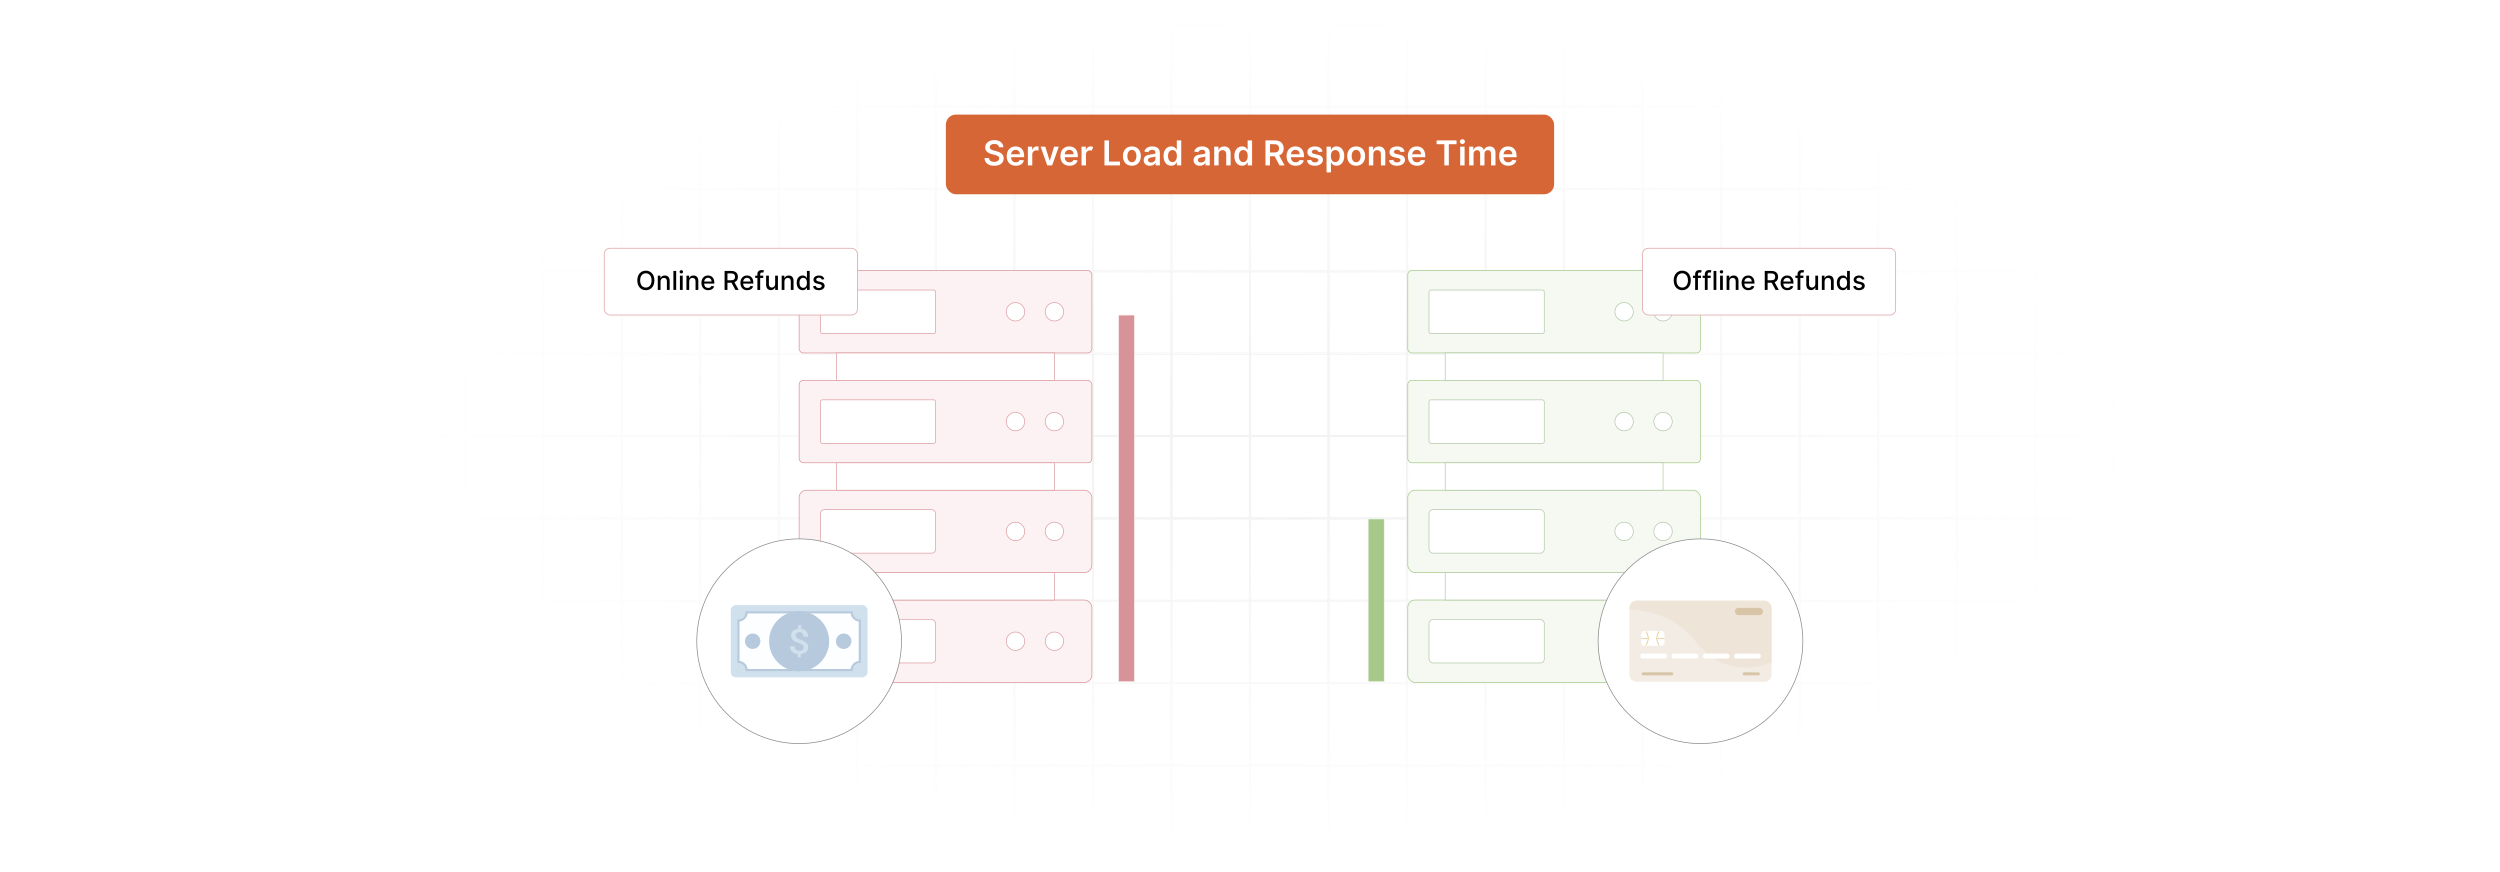 <?xml version="1.0" encoding="UTF-8"?>
<svg id="Layer_1" data-name="Layer 1" xmlns="http://www.w3.org/2000/svg" xmlns:xlink="http://www.w3.org/1999/xlink" viewBox="0 0 860 300">
  <defs>
    <filter id="luminosity-invert" x="39.647" y="-.272" width="782.115" height="300.272" color-interpolation-filters="sRGB" filterUnits="userSpaceOnUse">
      <feColorMatrix result="cm" values="-1 0 0 0 1 0 -1 0 0 1 0 0 -1 0 1 0 0 0 1 0"/>
    </filter>
    <radialGradient id="radial-gradient" cx="439.235" cy="148.479" fx="439.235" fy="148.479" r="298.487" gradientTransform="translate(0 74.962) scale(1 .495)" gradientUnits="userSpaceOnUse">
      <stop offset=".123" stop-color="#000" stop-opacity=".95"/>
      <stop offset="1" stop-color="#000" stop-opacity="0"/>
    </radialGradient>
    <mask id="mask" x="39.647" y="-.272" width="782.115" height="300.272" maskUnits="userSpaceOnUse">
      <g filter="url(#luminosity-invert)">
        <rect x="39.647" y="-.272" width="782.115" height="300.272" fill="url(#radial-gradient)"/>
      </g>
    </mask>
    <clipPath id="clippath">
      <rect x="564.545" y="217.032" width="8.065" height="5.156" rx="2.578" ry="2.578" fill="none"/>
    </clipPath>
  </defs>
  <rect y="0" width="860" height="300" fill="#fff"/>
  <g mask="url(#mask)">
    <g opacity=".4">
      <path d="M808.41,291.922H51.59V8.078h756.819v283.845ZM52.09,291.422h755.819V8.578H52.09v282.845Z" fill="#e6e6e6" stroke="#d6d6d6" stroke-miterlimit="10" stroke-width=".25"/>
      <rect x="51.84" y="36.413" width="756.319" height=".5" fill="#e6e6e6" stroke="#d6d6d6" stroke-miterlimit="10" stroke-width=".25"/>
      <rect x="51.84" y="64.747" width="756.319" height=".5" fill="#e6e6e6" stroke="#d6d6d6" stroke-miterlimit="10" stroke-width=".25"/>
      <rect x="51.84" y="93.082" width="756.319" height=".5" fill="#e6e6e6" stroke="#d6d6d6" stroke-miterlimit="10" stroke-width=".25"/>
      <rect x="51.84" y="121.415" width="756.319" height=".5" fill="none" stroke="#d6d6d6" stroke-miterlimit="10" stroke-width=".25"/>
      <rect x="51.84" y="149.75" width="756.319" height=".5" fill="#e6e6e6" stroke="#d6d6d6" stroke-miterlimit="10" stroke-width=".25"/>
      <rect x="51.84" y="178.084" width="756.319" height=".5" fill="#e6e6e6" stroke="#d6d6d6" stroke-miterlimit="10" stroke-width=".25"/>
      <rect x="51.84" y="206.418" width="756.319" height=".5" fill="#e6e6e6" stroke="#d6d6d6" stroke-miterlimit="10" stroke-width=".25"/>
      <rect x="51.84" y="234.753" width="756.319" height=".5" fill="#e6e6e6" stroke="#d6d6d6" stroke-miterlimit="10" stroke-width=".25"/>
      <rect x="51.84" y="263.087" width="756.319" height=".5" fill="#e6e6e6" stroke="#d6d6d6" stroke-miterlimit="10" stroke-width=".25"/>
      <rect x="780.898" y="8.328" width=".5" height="283.345" fill="#e6e6e6" stroke="#d6d6d6" stroke-miterlimit="10" stroke-width=".25"/>
      <rect x="753.887" y="8.328" width=".5" height="283.345" fill="#e6e6e6" stroke="#d6d6d6" stroke-miterlimit="10" stroke-width=".25"/>
      <rect x="726.875" y="8.328" width=".5" height="283.345" fill="#e6e6e6" stroke="#d6d6d6" stroke-miterlimit="10" stroke-width=".25"/>
      <rect x="699.864" y="8.328" width=".5" height="283.345" fill="#e6e6e6" stroke="#d6d6d6" stroke-miterlimit="10" stroke-width=".25"/>
      <rect x="672.852" y="8.328" width=".5" height="283.345" fill="#e6e6e6" stroke="#d6d6d6" stroke-miterlimit="10" stroke-width=".25"/>
      <rect x="645.841" y="8.328" width=".5" height="283.345" fill="#e6e6e6" stroke="#d6d6d6" stroke-miterlimit="10" stroke-width=".25"/>
      <rect x="618.83" y="8.328" width=".5" height="283.345" fill="#e6e6e6" stroke="#d6d6d6" stroke-miterlimit="10" stroke-width=".25"/>
      <rect x="591.818" y="8.328" width=".5" height="283.345" fill="#e6e6e6" stroke="#d6d6d6" stroke-miterlimit="10" stroke-width=".25"/>
      <rect x="564.807" y="8.328" width=".5" height="283.345" fill="#e6e6e6" stroke="#d6d6d6" stroke-miterlimit="10" stroke-width=".25"/>
      <rect x="537.795" y="8.328" width=".5" height="283.345" fill="#e6e6e6" stroke="#d6d6d6" stroke-miterlimit="10" stroke-width=".25"/>
      <rect x="510.784" y="8.328" width=".5" height="283.345" fill="#e6e6e6" stroke="#d6d6d6" stroke-miterlimit="10" stroke-width=".25"/>
      <rect x="483.772" y="8.328" width=".5" height="283.345" fill="#e6e6e6" stroke="#d6d6d6" stroke-miterlimit="10" stroke-width=".25"/>
      <rect x="456.761" y="8.328" width=".5" height="283.345" fill="#e6e6e6" stroke="#d6d6d6" stroke-miterlimit="10" stroke-width=".25"/>
      <rect x="429.75" y="8.328" width=".5" height="283.345" fill="#e6e6e6" stroke="#d6d6d6" stroke-miterlimit="10" stroke-width=".25"/>
      <rect x="402.738" y="8.328" width=".5" height="283.345" fill="#e6e6e6" stroke="#d6d6d6" stroke-miterlimit="10" stroke-width=".25"/>
      <rect x="375.727" y="8.328" width=".5" height="283.345" fill="#e6e6e6" stroke="#d6d6d6" stroke-miterlimit="10" stroke-width=".25"/>
      <rect x="348.716" y="8.328" width=".5" height="283.345" fill="#e6e6e6" stroke="#d6d6d6" stroke-miterlimit="10" stroke-width=".25"/>
      <rect x="321.704" y="8.328" width=".5" height="283.345" fill="#e6e6e6" stroke="#d6d6d6" stroke-miterlimit="10" stroke-width=".25"/>
      <rect x="294.693" y="8.328" width=".5" height="283.345" fill="#e6e6e6" stroke="#d6d6d6" stroke-miterlimit="10" stroke-width=".25"/>
      <rect x="267.682" y="8.328" width=".5" height="283.345" fill="#e6e6e6" stroke="#d6d6d6" stroke-miterlimit="10" stroke-width=".25"/>
      <rect x="240.67" y="8.328" width=".5" height="283.345" fill="#e6e6e6" stroke="#d6d6d6" stroke-miterlimit="10" stroke-width=".25"/>
      <rect x="213.659" y="8.328" width=".5" height="283.345" fill="#e6e6e6" stroke="#d6d6d6" stroke-miterlimit="10" stroke-width=".25"/>
      <rect x="186.648" y="8.328" width=".5" height="283.345" fill="#e6e6e6" stroke="#d6d6d6" stroke-miterlimit="10" stroke-width=".25"/>
      <rect x="159.636" y="8.328" width=".5" height="283.345" fill="#e6e6e6" stroke="#d6d6d6" stroke-miterlimit="10" stroke-width=".25"/>
      <rect x="132.625" y="8.328" width=".5" height="283.345" fill="#e6e6e6" stroke="#d6d6d6" stroke-miterlimit="10" stroke-width=".25"/>
      <rect x="105.613" y="8.328" width=".5" height="283.345" fill="#e6e6e6" stroke="#d6d6d6" stroke-miterlimit="10" stroke-width=".25"/>
      <rect x="78.602" y="8.328" width=".5" height="283.345" fill="#e6e6e6" stroke="#d6d6d6" stroke-miterlimit="10" stroke-width=".25"/>
    </g>
  </g>
  <g>
    <rect x="274.901" y="168.635" width="100.697" height="28.342" rx="2.53" ry="2.53" fill="#fcf2f3" stroke="#d89398" stroke-miterlimit="10" stroke-width=".25"/>
    <rect x="282.202" y="175.32" width="39.662" height="14.972" rx="1.372" ry="1.372" fill="#fff" stroke="#dd9fa4" stroke-miterlimit="10" stroke-width=".25"/>
    <circle cx="349.325" cy="182.806" r="3.172" fill="#fff" stroke="#dd9fa4" stroke-miterlimit="10" stroke-width=".25"/>
    <rect x="274.901" y="130.858" width="100.697" height="28.342" rx="1.434" ry="1.434" fill="#fcf2f3" stroke="#d89398" stroke-miterlimit="10" stroke-width=".25"/>
    <rect x="282.202" y="137.543" width="39.662" height="14.972" rx=".677" ry=".677" fill="#fff" stroke="#dd9fa4" stroke-miterlimit="10" stroke-width=".25"/>
    <circle cx="349.325" cy="145.029" r="3.172" fill="#fff" stroke="#dd9fa4" stroke-miterlimit="10" stroke-width=".25"/>
    <rect x="287.776" y="159.2" width="74.945" height="9.435" fill="#fff" stroke="#dd9fa4" stroke-miterlimit="10" stroke-width=".25"/>
    <rect x="274.901" y="206.412" width="100.697" height="28.342" rx="2.53" ry="2.53" fill="#fcf2f3" stroke="#d89398" stroke-miterlimit="10" stroke-width=".25"/>
    <rect x="282.202" y="213.096" width="39.662" height="14.972" rx="1.372" ry="1.372" fill="#fff" stroke="#dd9fa4" stroke-miterlimit="10" stroke-width=".25"/>
    <circle cx="349.325" cy="220.583" r="3.172" fill="#fff" stroke="#dd9fa4" stroke-miterlimit="10" stroke-width=".25"/>
    <rect x="287.776" y="196.977" width="74.945" height="9.435" fill="#fff" stroke="#dd9fa4" stroke-miterlimit="10" stroke-width=".25"/>
    <rect x="274.901" y="93.082" width="100.697" height="28.342" rx="1.434" ry="1.434" fill="#fcf2f3" stroke="#d89398" stroke-miterlimit="10" stroke-width=".25"/>
    <rect x="282.202" y="99.766" width="39.662" height="14.972" rx=".677" ry=".677" fill="#fff" stroke="#dd9fa4" stroke-miterlimit="10" stroke-width=".25"/>
    <circle cx="349.325" cy="107.252" r="3.172" fill="#fff" stroke="#dd9fa4" stroke-miterlimit="10" stroke-width=".25"/>
    <circle cx="362.722" cy="107.252" r="3.172" fill="#fff" stroke="#dd9fa4" stroke-miterlimit="10" stroke-width=".25"/>
    <circle cx="362.722" cy="145.029" r="3.172" fill="#fff" stroke="#dd9fa4" stroke-miterlimit="10" stroke-width=".25"/>
    <circle cx="362.722" cy="182.806" r="3.172" fill="#fff" stroke="#dd9fa4" stroke-miterlimit="10" stroke-width=".25"/>
    <circle cx="362.722" cy="220.583" r="3.172" fill="#fff" stroke="#dd9fa4" stroke-miterlimit="10" stroke-width=".25"/>
    <rect x="287.776" y="121.423" width="74.945" height="9.435" fill="#fff" stroke="#dd9fa4" stroke-miterlimit="10" stroke-width=".25"/>
  </g>
  <g>
    <rect x="484.272" y="168.635" width="100.697" height="28.342" rx="2.53" ry="2.53" fill="#f5f9f2" stroke="#a6c989" stroke-miterlimit="10" stroke-width=".25"/>
    <rect x="491.574" y="175.32" width="39.662" height="14.972" rx="1.372" ry="1.372" fill="#fff" stroke="#b4c9a9" stroke-miterlimit="10" stroke-width=".25"/>
    <circle cx="558.697" cy="182.806" r="3.172" fill="#fff" stroke="#b4c9a9" stroke-miterlimit="10" stroke-width=".25"/>
    <rect x="484.272" y="130.858" width="100.697" height="28.342" rx="1.434" ry="1.434" fill="#f5f9f2" stroke="#a6c989" stroke-miterlimit="10" stroke-width=".25"/>
    <rect x="491.574" y="137.543" width="39.662" height="14.972" rx=".677" ry=".677" fill="#fff" stroke="#b4c9a9" stroke-miterlimit="10" stroke-width=".25"/>
    <circle cx="558.697" cy="145.029" r="3.172" fill="#fff" stroke="#b4c9a9" stroke-miterlimit="10" stroke-width=".25"/>
    <rect x="497.148" y="159.2" width="74.945" height="9.435" fill="#fff" stroke="#b4c9a9" stroke-miterlimit="10" stroke-width=".25"/>
    <rect x="484.272" y="206.412" width="100.697" height="28.342" rx="2.53" ry="2.53" fill="#f5f9f2" stroke="#a6c989" stroke-miterlimit="10" stroke-width=".25"/>
    <rect x="491.574" y="213.096" width="39.662" height="14.972" rx="1.372" ry="1.372" fill="#fff" stroke="#b4c9a9" stroke-miterlimit="10" stroke-width=".25"/>
    <circle cx="558.697" cy="220.583" r="3.172" fill="#fff" stroke="#b4c9a9" stroke-miterlimit="10" stroke-width=".25"/>
    <rect x="497.148" y="196.977" width="74.945" height="9.435" fill="#fff" stroke="#b4c9a9" stroke-miterlimit="10" stroke-width=".25"/>
    <rect x="484.272" y="93.082" width="100.697" height="28.342" rx="1.434" ry="1.434" fill="#f5f9f2" stroke="#a6c989" stroke-miterlimit="10" stroke-width=".25"/>
    <rect x="491.574" y="99.766" width="39.662" height="14.972" rx=".677" ry=".677" fill="#fff" stroke="#b4c9a9" stroke-miterlimit="10" stroke-width=".25"/>
    <circle cx="558.697" cy="107.252" r="3.172" fill="#fff" stroke="#b4c9a9" stroke-miterlimit="10" stroke-width=".25"/>
    <circle cx="572.093" cy="107.252" r="3.172" fill="#fff" stroke="#b4c9a9" stroke-miterlimit="10" stroke-width=".25"/>
    <circle cx="572.093" cy="145.029" r="3.172" fill="#fff" stroke="#b4c9a9" stroke-miterlimit="10" stroke-width=".25"/>
    <circle cx="572.093" cy="182.806" r="3.172" fill="#fff" stroke="#b4c9a9" stroke-miterlimit="10" stroke-width=".25"/>
    <circle cx="572.093" cy="220.583" r="3.172" fill="#fff" stroke="#b4c9a9" stroke-miterlimit="10" stroke-width=".25"/>
    <rect x="497.148" y="121.423" width="74.945" height="9.435" fill="#fff" stroke="#b4c9a9" stroke-miterlimit="10" stroke-width=".25"/>
  </g>
  <g>
    <rect x="325.379" y="39.412" width="209.242" height="27.41" rx="3.455" ry="3.455" fill="#d76636"/>
    <g>
      <path d="M342.035,49.501c-.974,0-1.553.474-1.557,1.12-.008.718.755,1.016,1.46,1.184l.806.201c1.292.307,2.522.986,2.526,2.476-.004,1.515-1.2,2.543-3.26,2.543-2.002,0-3.273-.961-3.336-2.669h1.532c.063.902.818,1.339,1.792,1.339,1.016,0,1.712-.491,1.716-1.226-.004-.667-.617-.957-1.544-1.191l-.978-.252c-1.414-.365-2.291-1.074-2.291-2.308-.004-1.52,1.351-2.535,3.156-2.535,1.829,0,3.067,1.028,3.097,2.481h-1.498c-.08-.731-.692-1.162-1.62-1.162Z" fill="#fff"/>
      <path d="M346.307,53.709c0-1.988,1.205-3.344,3.051-3.344,1.586,0,2.946.994,2.946,3.256v.466h-4.49c.013,1.103.663,1.75,1.645,1.75.655,0,1.158-.285,1.364-.831l1.419.159c-.269,1.121-1.301,1.855-2.803,1.855-1.943,0-3.13-1.288-3.13-3.312ZM350.848,53.063c-.009-.877-.596-1.515-1.469-1.515-.906,0-1.515.692-1.561,1.515h3.03Z" fill="#fff"/>
      <path d="M353.584,50.449h1.473v1.074h.067c.235-.747.852-1.167,1.59-1.167.168,0,.407.017.546.042v1.397c-.13-.042-.449-.088-.705-.088-.835,0-1.452.579-1.452,1.397v3.789h-1.519v-6.445Z" fill="#fff"/>
      <path d="M361.932,56.895h-1.678l-2.295-6.445h1.62l1.481,4.787h.067l1.485-4.787h1.616l-2.295,6.445Z" fill="#fff"/>
      <path d="M364.773,53.709c0-1.988,1.205-3.344,3.051-3.344,1.586,0,2.946.994,2.946,3.256v.466h-4.49c.013,1.103.663,1.75,1.645,1.75.655,0,1.158-.285,1.364-.831l1.419.159c-.269,1.121-1.301,1.855-2.803,1.855-1.943,0-3.13-1.288-3.13-3.312ZM369.314,53.063c-.008-.877-.596-1.515-1.469-1.515-.906,0-1.515.692-1.561,1.515h3.03Z" fill="#fff"/>
      <path d="M372.05,50.449h1.473v1.074h.067c.235-.747.848-1.167,1.59-1.167.349,0,.638.093.865.235l-.47,1.259c-.164-.075-.352-.135-.6-.135-.793,0-1.406.575-1.406,1.39v3.789h-1.519v-6.445Z" fill="#fff"/>
      <path d="M379.935,48.301h1.557v7.288h3.785v1.306h-5.342v-8.594Z" fill="#fff"/>
      <path d="M386.276,53.697c0-1.998,1.2-3.332,3.088-3.332s3.088,1.334,3.088,3.332c0,1.993-1.2,3.323-3.088,3.323s-3.088-1.33-3.088-3.323ZM390.913,53.692c0-1.179-.512-2.123-1.54-2.123-1.044,0-1.557.944-1.557,2.123,0,1.18.512,2.111,1.557,2.111,1.028,0,1.54-.932,1.54-2.111Z" fill="#fff"/>
      <path d="M393.432,55.086c0-1.452,1.196-1.825,2.446-1.96,1.137-.121,1.594-.143,1.594-.579v-.025c0-.633-.386-.994-1.091-.994-.743,0-1.171.378-1.322.818l-1.419-.201c.336-1.175,1.377-1.779,2.732-1.779,1.23,0,2.618.512,2.618,2.216v4.314h-1.46v-.886h-.05c-.277.541-.881,1.016-1.893,1.016-1.23,0-2.157-.672-2.157-1.938ZM397.477,54.582v-.76c-.197.16-.995.261-1.393.315-.68.097-1.188.34-1.188.923,0,.559.453.848,1.087.848.915,0,1.494-.608,1.494-1.326Z" fill="#fff"/>
      <path d="M400.255,53.68c0-2.148,1.171-3.314,2.66-3.314,1.137,0,1.611.684,1.842,1.149h.063v-3.214h1.523v8.594h-1.494v-1.016h-.092c-.239.47-.738,1.129-1.846,1.129-1.519,0-2.656-1.204-2.656-3.328ZM404.85,53.672c0-1.251-.537-2.061-1.515-2.061-1.011,0-1.532.86-1.532,2.061,0,1.208.529,2.09,1.532,2.09.969,0,1.515-.84,1.515-2.09Z" fill="#fff"/>
      <path d="M410.594,55.086c0-1.452,1.196-1.825,2.446-1.96,1.137-.121,1.594-.143,1.594-.579v-.025c0-.633-.386-.994-1.091-.994-.743,0-1.171.378-1.322.818l-1.419-.201c.336-1.175,1.377-1.779,2.732-1.779,1.23,0,2.618.512,2.618,2.216v4.314h-1.46v-.886h-.05c-.277.541-.881,1.016-1.893,1.016-1.23,0-2.157-.672-2.157-1.938ZM414.639,54.582v-.76c-.197.16-.995.261-1.393.315-.68.097-1.188.34-1.188.923,0,.559.453.848,1.087.848.915,0,1.494-.608,1.494-1.326Z" fill="#fff"/>
      <path d="M419.201,56.895h-1.519v-6.445h1.452v1.095h.076c.293-.718.957-1.179,1.921-1.179,1.331,0,2.211.881,2.208,2.425v4.104h-1.519v-3.869c0-.86-.47-1.376-1.255-1.376-.801,0-1.364.537-1.364,1.469v3.776Z" fill="#fff"/>
      <path d="M424.619,53.68c0-2.148,1.171-3.314,2.66-3.314,1.137,0,1.611.684,1.842,1.149h.063v-3.214h1.523v8.594h-1.494v-1.016h-.092c-.239.47-.738,1.129-1.846,1.129-1.519,0-2.656-1.204-2.656-3.328ZM429.213,53.672c0-1.251-.537-2.061-1.515-2.061-1.011,0-1.532.86-1.532,2.061,0,1.208.529,2.09,1.532,2.09.969,0,1.515-.84,1.515-2.09Z" fill="#fff"/>
      <path d="M435.326,48.301h3.223c1.973,0,3.029,1.107,3.029,2.748,0,1.167-.532,2.031-1.544,2.438l1.859,3.407h-1.737l-1.688-3.147h-1.586v3.147h-1.557v-8.594ZM438.318,52.455c1.153,0,1.674-.491,1.674-1.406s-.52-1.447-1.683-1.447h-1.427v2.853h1.435Z" fill="#fff"/>
      <path d="M442.574,53.709c0-1.988,1.204-3.344,3.05-3.344,1.587,0,2.946.994,2.946,3.256v.466h-4.49c.013,1.103.663,1.75,1.645,1.75.654,0,1.158-.285,1.363-.831l1.418.159c-.269,1.121-1.301,1.855-2.803,1.855-1.942,0-3.13-1.288-3.13-3.312ZM447.114,53.063c-.009-.877-.596-1.515-1.469-1.515-.906,0-1.515.692-1.562,1.515h3.03Z" fill="#fff"/>
      <path d="M453.56,52.304c-.118-.424-.487-.806-1.188-.806-.634,0-1.116.302-1.112.738-.004.374.256.601.91.747l1.1.235c1.217.264,1.809.826,1.812,1.745-.004,1.222-1.141,2.057-2.752,2.057-1.582,0-2.577-.701-2.766-1.885l1.481-.143c.13.579.583.882,1.279.882.722,0,1.2-.332,1.2-.772,0-.365-.276-.605-.868-.734l-1.1-.231c-1.238-.256-1.817-.877-1.812-1.817-.005-1.191,1.053-1.955,2.606-1.955,1.511,0,2.384.696,2.594,1.787l-1.385.151Z" fill="#fff"/>
      <path d="M456.334,50.449h1.494v1.065h.088c.231-.466.705-1.149,1.842-1.149,1.49,0,2.661,1.166,2.661,3.314,0,2.124-1.138,3.328-2.656,3.328-1.108,0-1.607-.659-1.847-1.129h-.062v3.433h-1.52v-8.862ZM459.339,55.762c1.003,0,1.531-.882,1.531-2.09,0-1.2-.52-2.061-1.531-2.061-.978,0-1.515.81-1.515,2.061,0,1.25.545,2.09,1.515,2.09Z" fill="#fff"/>
      <path d="M463.435,53.697c0-1.998,1.2-3.332,3.088-3.332,1.889,0,3.089,1.334,3.089,3.332,0,1.993-1.2,3.323-3.089,3.323-1.888,0-3.088-1.33-3.088-3.323ZM468.072,53.692c0-1.179-.513-2.123-1.54-2.123-1.045,0-1.557.944-1.557,2.123,0,1.18.512,2.111,1.557,2.111,1.027,0,1.54-.932,1.54-2.111Z" fill="#fff"/>
      <path d="M472.411,56.895h-1.52v-6.445h1.452v1.095h.075c.294-.718.957-1.179,1.922-1.179,1.33,0,2.212.881,2.207,2.425v4.104h-1.519v-3.869c0-.86-.47-1.376-1.255-1.376-.802,0-1.363.537-1.363,1.469v3.776Z" fill="#fff"/>
      <path d="M481.803,52.304c-.118-.424-.487-.806-1.188-.806-.634,0-1.116.302-1.112.738-.004.374.256.601.91.747l1.1.235c1.217.264,1.809.826,1.812,1.745-.004,1.222-1.141,2.057-2.752,2.057-1.582,0-2.577-.701-2.766-1.885l1.481-.143c.13.579.583.882,1.279.882.722,0,1.2-.332,1.2-.772,0-.365-.276-.605-.868-.734l-1.1-.231c-1.238-.256-1.816-.877-1.812-1.817-.004-1.191,1.053-1.955,2.606-1.955,1.511,0,2.384.696,2.594,1.787l-1.385.151Z" fill="#fff"/>
      <path d="M484.301,53.709c0-1.988,1.204-3.344,3.05-3.344,1.587,0,2.946.994,2.946,3.256v.466h-4.49c.013,1.103.663,1.75,1.645,1.75.654,0,1.158-.285,1.363-.831l1.418.159c-.269,1.121-1.301,1.855-2.803,1.855-1.942,0-3.13-1.288-3.13-3.312ZM488.841,53.063c-.009-.877-.596-1.515-1.469-1.515-.906,0-1.515.692-1.562,1.515h3.03Z" fill="#fff"/>
      <path d="M494.198,48.301h6.856v1.305h-2.656v7.289h-1.544v-7.289h-2.656v-1.305Z" fill="#fff"/>
      <path d="M502.184,48.712c0-.458.395-.827.881-.827.482,0,.877.369.877.827,0,.453-.395.822-.877.822-.486,0-.881-.369-.881-.822ZM502.301,50.449h1.52v6.445h-1.52v-6.445Z" fill="#fff"/>
      <path d="M505.38,50.449h1.452v1.095h.075c.269-.734.915-1.179,1.779-1.179.869,0,1.494.449,1.741,1.179h.067c.285-.718.999-1.179,1.935-1.179,1.184,0,2.014.764,2.014,2.203v4.326h-1.522v-4.092c0-.797-.487-1.158-1.1-1.158-.734,0-1.167.504-1.167,1.23v4.021h-1.489v-4.154c0-.663-.44-1.096-1.083-1.096-.654,0-1.183.537-1.183,1.33v3.92h-1.52v-6.445Z" fill="#fff"/>
      <path d="M515.706,53.709c0-1.988,1.204-3.344,3.05-3.344,1.587,0,2.946.994,2.946,3.256v.466h-4.49c.013,1.103.663,1.75,1.645,1.75.654,0,1.158-.285,1.363-.831l1.418.159c-.269,1.121-1.301,1.855-2.803,1.855-1.942,0-3.13-1.288-3.13-3.312ZM520.246,53.063c-.009-.877-.596-1.515-1.469-1.515-.906,0-1.515.692-1.56,1.515h3.029Z" fill="#fff"/>
    </g>
  </g>
  <circle cx="274.901" cy="220.583" r="35.21" fill="#fff" stroke="#898989" stroke-miterlimit="10" stroke-width=".25"/>
  <circle cx="584.969" cy="220.583" r="35.21" fill="#fff" stroke="#898989" stroke-miterlimit="10" stroke-width=".25"/>
  <g>
    <rect x="262.489" y="197.054" width="24.824" height="47.056" rx="1.732" ry="1.732" transform="translate(495.483 -54.318) rotate(90)" fill="#d1e0ed"/>
    <path d="M254.025,227.699v-14.234c1.552,0,2.81-1.258,2.81-2.81h36.132c0,1.552,1.258,2.81,2.81,2.81v14.234c-1.552,0-2.81,1.258-2.81,2.81h-36.132c0-1.552-1.258-2.81-2.81-2.81Z" fill="#fdfeff"/>
    <path d="M254.025,227.699h.364v-14.234h-.364v.364c1.753-0,3.174-1.421,3.174-3.174h-.364v.364h36.132v-.364h-.364c0,1.753,1.421,3.174,3.174,3.174v-.364h-.364v14.234h.364v-.364c-1.753 0-3.174,1.421-3.174,3.174h.364v-.364h-36.132v.364h.364c-0-1.753-1.421-3.174-3.174-3.174v.364h.364-.364v.364c.677 0,1.286.273,1.729.716.443.444.716,1.053.716,1.729v.364h36.86v-.364c0-.677.273-1.286.716-1.729.444-.443,1.053-.716,1.729-.716h.364v-14.962h-.364c-.677-0-1.286-.273-1.729-.716-.443-.444-.716-1.053-.716-1.729v-.364h-36.86v.364c-0.0.677-.273,1.286-.716,1.729-.444.443-1.053.716-1.729.716h-.364v14.962h.364v-.364Z" fill="#b6c9dd"/>
    <circle cx="274.901" cy="220.583" r="10.336" transform="translate(-75.459 258.991) rotate(-45)" fill="#b6c9dd"/>
    <g>
      <circle cx="290.224" cy="220.583" r="2.658" transform="translate(-6.655 9.042) rotate(-1.765)" fill="#b6c9dd"/>
      <circle cx="258.921" cy="220.583" r="2.658" transform="translate(-16.786 419.787) rotate(-76.278)" fill="#b6c9dd"/>
    </g>
    <path d="M276.456,222.684c0-.331-.118-.604-.353-.82s-.627-.41-1.176-.584c-.549-.173-.976-.334-1.28-.482-1.015-.487-1.522-1.207-1.522-2.16,0-.646.22-1.177.66-1.594.44-.416,1.037-.664,1.79-.742v-1.273h1.045v1.284c.758.097,1.344.384,1.757.861.414.477.621,1.097.621,1.86h-1.581c0-.49-.123-.877-.369-1.159-.246-.282-.58-.423-1.003-.423-.418,0-.745.101-.98.304s-.353.492-.353.87c0,.339.116.61.349.815.233.204.628.398,1.186.581.557.183.995.352,1.313.508.318.156.586.334.803.534.218.2.386.431.503.692.117.261.176.566.176.917,0,.658-.225,1.191-.676,1.6-.451.409-1.079.65-1.885.724v1.138h-1.039v-1.133c-.862-.086-1.526-.362-1.989-.829-.464-.467-.696-1.086-.696-1.857h1.587c0,.49.138.87.415,1.139.277.269.667.403,1.173.403.497,0,.874-.107,1.134-.321.259-.214.389-.498.389-.853Z" fill="#d1e0ed"/>
  </g>
  <g>
    <rect x="560.526" y="206.628" width="48.887" height="27.91" rx="2.401" ry="2.401" fill="#f2ece4"/>
    <path d="M609.413,209.201c0-1.421-1.152-2.573-2.573-2.573h-43.741c-1.421,0-2.573,1.152-2.573,2.573v.402c5.353.243,15.73,1.998,22.967,11.29,8.33,10.694,19.525,9.649,25.92,7.035v-18.726Z" fill="#efe4d8"/>
    <path d="M565.615,217.032h5.926c.59,0,1.069.479,1.069,1.069v3.017c0,.59-.479,1.069-1.069,1.069h-5.926c-.59,0-1.069-.479-1.069-1.069v-3.017c0-.59.479-1.069,1.069-1.069Z" fill="#fff"/>
    <rect x="596.805" y="209.1" width="9.652" height="2.512" rx="1.22" ry="1.22" fill="#d8c4a7"/>
    <path d="M572.676,226.545h-7.566c-.473,0-.856-.383-.856-.856h0c0-.473.383-.856.856-.856h7.566c.473,0,.856.383.856.856h0c0,.473-.383.856-.856.856Z" fill="#fff"/>
    <path d="M583.388,226.545h-7.566c-.473,0-.856-.383-.856-.856h0c0-.473.383-.856.856-.856h7.566c.473,0,.856.383.856.856h0c0,.473-.383.856-.856.856Z" fill="#fff"/>
    <path d="M594.18,226.545h-7.566c-.473,0-.856-.383-.856-.856h0c0-.473.383-.856.856-.856h7.566c.473,0,.856.383.856.856h0c0,.473-.383.856-.856.856Z" fill="#fff"/>
    <path d="M604.891,226.545h-7.566c-.473,0-.856-.383-.856-.856h0c0-.473.383-.856.856-.856h7.566c.473,0,.856.383.856.856h0c0,.473-.383.856-.856.856Z" fill="#fff"/>
    <path d="M575.066,232.321h-9.842c-.287,0-.52-.233-.52-.52h0c0-.287.233-.52.52-.52h9.842c.287,0,.52.233.52.52h0c0,.287-.233.52-.52.52Z" fill="#d8c4a7"/>
    <path d="M604.865,232.321h-4.856c-.287,0-.52-.233-.52-.52h0c0-.287.233-.52.52-.52h4.856c.287,0,.52.233.52.52h0c0,.287-.233.52-.52.52Z" fill="#d8c4a7"/>
    <g clip-path="url(#clippath)">
      <path d="M566.016,216.944c.715.918,1.847,3.002-.096,5.38" fill="none" stroke="#e2bf7a" stroke-linecap="round" stroke-miterlimit="10" stroke-width=".25"/>
      <line x1="564.026" y1="219.564" x2="566.985" y2="219.564" fill="none" stroke="#e2bf7a" stroke-miterlimit="10" stroke-width=".25"/>
      <path d="M570.916,216.944c-.715.918-1.847,3.002.096,5.38" fill="none" stroke="#e2bf7a" stroke-linecap="round" stroke-miterlimit="10" stroke-width=".25"/>
      <line x1="572.907" y1="219.564" x2="569.948" y2="219.564" fill="none" stroke="#e2bf7a" stroke-miterlimit="10" stroke-width=".25"/>
    </g>
  </g>
  <rect x="384.727" y="108.369" width="5.569" height="126.168" fill="#d89398" stroke="#fcf2f3" stroke-miterlimit="10" stroke-width=".25"/>
  <rect x="470.626" y="178.495" width="5.569" height="56.042" fill="#a6c989" stroke="#f5f9f2" stroke-miterlimit="10" stroke-width=".25"/>
  <g>
    <rect x="207.867" y="85.392" width="87.076" height="22.977" rx="2.006" ry="2.006" fill="#fff" stroke="#dd9fa4" stroke-miterlimit="10" stroke-width=".25"/>
    <g>
      <path d="M222.174,99.822c-1.697,0-2.944-1.27-2.944-3.354,0-2.089,1.247-3.356,2.944-3.356,1.69,0,2.94,1.267,2.94,3.356s-1.25,3.354-2.94,3.354ZM222.174,94.012c-1.126,0-1.964.864-1.964,2.456,0,1.591.838,2.455,1.964,2.455,1.123,0,1.964-.864,1.964-2.455,0-1.592-.842-2.456-1.964-2.456Z"/>
      <path d="M227.231,99.733h-.954v-4.898h.915v.797h.06c.227-.519.708-.861,1.445-.861,1.002,0,1.668.635,1.668,1.847v3.116h-.954v-3.001c0-.711-.392-1.136-1.04-1.136-.664,0-1.142.446-1.142,1.228v2.909Z"/>
      <path d="M232.607,99.733h-.954v-6.531h.954v6.531Z"/>
      <path d="M233.773,93.512c0-.314.271-.571.603-.571.329,0,.603.258.603.571,0,.312-.274.567-.603.567-.332,0-.603-.255-.603-.567ZM233.894,94.835h.954v4.898h-.954v-4.898Z"/>
      <path d="M237.088,99.733h-.954v-4.898h.915v.797h.06c.227-.519.708-.861,1.445-.861,1.002,0,1.668.635,1.668,1.847v3.116h-.954v-3.001c0-.711-.392-1.136-1.04-1.136-.664,0-1.142.446-1.142,1.228v2.909Z"/>
      <path d="M241.29,97.315c0-1.505.899-2.545,2.264-2.545,1.11,0,2.169.692,2.169,2.462v.339h-3.483c.026.943.574,1.473,1.391,1.473.542,0,.957-.235,1.129-.698l.902.163c-.217.797-.973,1.323-2.041,1.323-1.444,0-2.331-.995-2.331-2.517ZM244.788,96.856c-.003-.749-.488-1.298-1.228-1.298-.775,0-1.279.603-1.317,1.298h2.545Z"/>
      <path d="M249.257,93.202h2.328c1.515,0,2.261.845,2.261,2.047,0,.877-.398,1.544-1.199,1.841l1.448,2.644h-1.123l-1.327-2.472h-1.403v2.472h-.985v-6.531ZM251.493,96.413c.96,0,1.362-.427,1.362-1.164,0-.739-.402-1.202-1.375-1.202h-1.237v2.366h1.25Z"/>
      <path d="M254.704,97.315c0-1.505.899-2.545,2.264-2.545,1.11,0,2.169.692,2.169,2.462v.339h-3.483c.026.943.574,1.473,1.391,1.473.542,0,.957-.235,1.129-.698l.902.163c-.217.797-.973,1.323-2.041,1.323-1.444,0-2.331-.995-2.331-2.517ZM258.202,96.856c-.003-.749-.488-1.298-1.228-1.298-.775,0-1.279.603-1.317,1.298h2.545Z"/>
      <path d="M262.557,95.6h-1.056v4.134h-.957v-4.134h-.756v-.765h.756v-.568c0-.918.679-1.371,1.454-1.371.386,0,.663.08.797.131l-.224.771c-.089-.028-.23-.073-.427-.073-.465,0-.644.236-.644.67v.44h1.056v.765Z"/>
      <path d="M266.649,94.835h.957v4.898h-.938v-.849h-.051c-.226.523-.727.912-1.463.912-.941,0-1.607-.632-1.607-1.847v-3.115h.954v3.001c0,.666.408,1.094.998,1.094.536,0,1.154-.396,1.151-1.228v-2.867Z"/>
      <path d="M269.85,99.733h-.954v-4.898h.915v.797h.06c.227-.519.708-.861,1.445-.861,1.002,0,1.668.635,1.668,1.847v3.116h-.954v-3.001c0-.711-.392-1.136-1.04-1.136-.664,0-1.142.446-1.142,1.228v2.909Z"/>
      <path d="M274.059,97.294c0-1.589.871-2.523,2.054-2.523.912,0,1.237.556,1.41.858h.058v-2.427h.954v6.531h-.932v-.763h-.08c-.172.312-.523.858-1.416.858-1.19,0-2.047-.95-2.047-2.535ZM277.595,97.284c0-1.024-.446-1.703-1.279-1.703-.861,0-1.294.731-1.294,1.703,0,.982.443,1.731,1.294,1.731.823,0,1.279-.701,1.279-1.731Z"/>
      <path d="M282.71,96.184c-.111-.328-.386-.657-.979-.657-.542,0-.95.269-.947.644-.003.332.23.514.769.641l.778.179c.899.208,1.339.635,1.339,1.327,0,.887-.819,1.515-2.002,1.515-1.101,0-1.821-.488-1.98-1.355l.921-.141c.115.482.481.728,1.052.728.625,0,1.03-.297,1.03-.676,0-.307-.22-.517-.692-.622l-.829-.182c-.918-.204-1.339-.667-1.339-1.362,0-.867.784-1.451,1.891-1.451,1.059,0,1.655.498,1.853,1.26l-.864.153Z"/>
    </g>
  </g>
  <g>
    <rect x="565.033" y="85.392" width="87.076" height="22.977" rx="2.006" ry="2.006" fill="#fff" stroke="#dd9fa4" stroke-miterlimit="10" stroke-width=".25"/>
    <g>
      <path d="M578.692,99.822c-1.696,0-2.943-1.27-2.943-3.354,0-2.089,1.247-3.356,2.943-3.356,1.69,0,2.94,1.267,2.94,3.356s-1.25,3.354-2.94,3.354ZM578.692,94.012c-1.126,0-1.964.864-1.964,2.456,0,1.591.838,2.455,1.964,2.455,1.123,0,1.965-.864,1.965-2.455,0-1.592-.842-2.456-1.965-2.456Z"/>
      <path d="M585.144,95.6h-1.056v4.134h-.957v-4.134h-.756v-.765h.756v-.568c0-.918.68-1.371,1.454-1.371.386,0,.663.08.798.131l-.224.771c-.089-.028-.23-.073-.428-.073-.465,0-.644.236-.644.67v.44h1.056v.765Z"/>
      <path d="M588.48,95.6h-1.056v4.134h-.956v-4.134h-.756v-.765h.756v-.568c0-.918.679-1.371,1.454-1.371.386,0,.663.08.797.131l-.224.771c-.089-.028-.23-.073-.427-.073-.466,0-.644.236-.644.67v.44h1.056v.765Z"/>
      <path d="M590.423,99.733h-.953v-6.531h.953v6.531Z"/>
      <path d="M591.589,93.512c0-.314.271-.571.603-.571.328,0,.603.258.603.571,0,.312-.274.567-.603.567-.332,0-.603-.255-.603-.567ZM591.71,94.835h.953v4.898h-.953v-4.898Z"/>
      <path d="M594.903,99.733h-.953v-4.898h.915v.797h.06c.227-.519.708-.861,1.444-.861,1.002,0,1.668.635,1.668,1.847v3.116h-.953v-3.001c0-.711-.393-1.136-1.04-1.136-.663,0-1.142.446-1.142,1.228v2.909Z"/>
      <path d="M599.106,97.315c0-1.505.899-2.545,2.265-2.545,1.109,0,2.169.692,2.169,2.462v.339h-3.483c.026.943.574,1.473,1.391,1.473.542,0,.957-.235,1.129-.698l.902.163c-.217.797-.973,1.323-2.041,1.323-1.444,0-2.331-.995-2.331-2.517ZM602.605,96.856c-.004-.749-.488-1.298-1.228-1.298-.774,0-1.278.603-1.316,1.298h2.545Z"/>
      <path d="M607.073,93.202h2.327c1.516,0,2.262.845,2.262,2.047,0,.877-.398,1.544-1.199,1.841l1.447,2.644h-1.122l-1.327-2.472h-1.402v2.472h-.985v-6.531ZM609.309,96.413c.96,0,1.361-.427,1.361-1.164,0-.739-.401-1.202-1.374-1.202h-1.237v2.366h1.25Z"/>
      <path d="M612.519,97.315c0-1.505.899-2.545,2.264-2.545,1.11,0,2.169.692,2.169,2.462v.339h-3.482c.025.943.574,1.473,1.391,1.473.542,0,.956-.235,1.129-.698l.902.163c-.217.797-.973,1.323-2.041,1.323-1.444,0-2.331-.995-2.331-2.517ZM616.018,96.856c-.003-.749-.487-1.298-1.228-1.298-.775,0-1.279.603-1.317,1.298h2.545Z"/>
      <path d="M620.373,95.6h-1.056v4.134h-.957v-4.134h-.756v-.765h.756v-.568c0-.918.68-1.371,1.454-1.371.386,0,.663.08.798.131l-.224.771c-.089-.028-.23-.073-.428-.073-.465,0-.644.236-.644.67v.44h1.056v.765Z"/>
      <path d="M624.466,94.835h.956v4.898h-.938v-.849h-.051c-.227.523-.728.912-1.464.912-.94,0-1.607-.632-1.607-1.847v-3.115h.954v3.001c0,.666.408,1.094.998,1.094.535,0,1.154-.396,1.151-1.228v-2.867Z"/>
      <path d="M627.666,99.733h-.953v-4.898h.915v.797h.06c.227-.519.708-.861,1.444-.861,1.002,0,1.668.635,1.668,1.847v3.116h-.953v-3.001c0-.711-.393-1.136-1.04-1.136-.663,0-1.142.446-1.142,1.228v2.909Z"/>
      <path d="M631.874,97.294c0-1.589.871-2.523,2.054-2.523.912,0,1.237.556,1.41.858h.058v-2.427h.953v6.531h-.932v-.763h-.079c-.173.312-.523.858-1.416.858-1.19,0-2.048-.95-2.048-2.535ZM635.411,97.284c0-1.024-.446-1.703-1.279-1.703-.86,0-1.294.731-1.294,1.703,0,.982.442,1.731,1.294,1.731.823,0,1.279-.701,1.279-1.731Z"/>
      <path d="M640.525,96.184c-.111-.328-.386-.657-.979-.657-.542,0-.95.269-.947.644-.003.332.23.514.769.641l.778.179c.899.208,1.339.635,1.339,1.327,0,.887-.819,1.515-2.002,1.515-1.101,0-1.821-.488-1.98-1.355l.921-.141c.115.482.481.728,1.053.728.625,0,1.03-.297,1.03-.676,0-.307-.221-.517-.692-.622l-.829-.182c-.918-.204-1.339-.667-1.339-1.362,0-.867.784-1.451,1.891-1.451,1.059,0,1.655.498,1.853,1.26l-.864.153Z"/>
    </g>
  </g>
</svg>